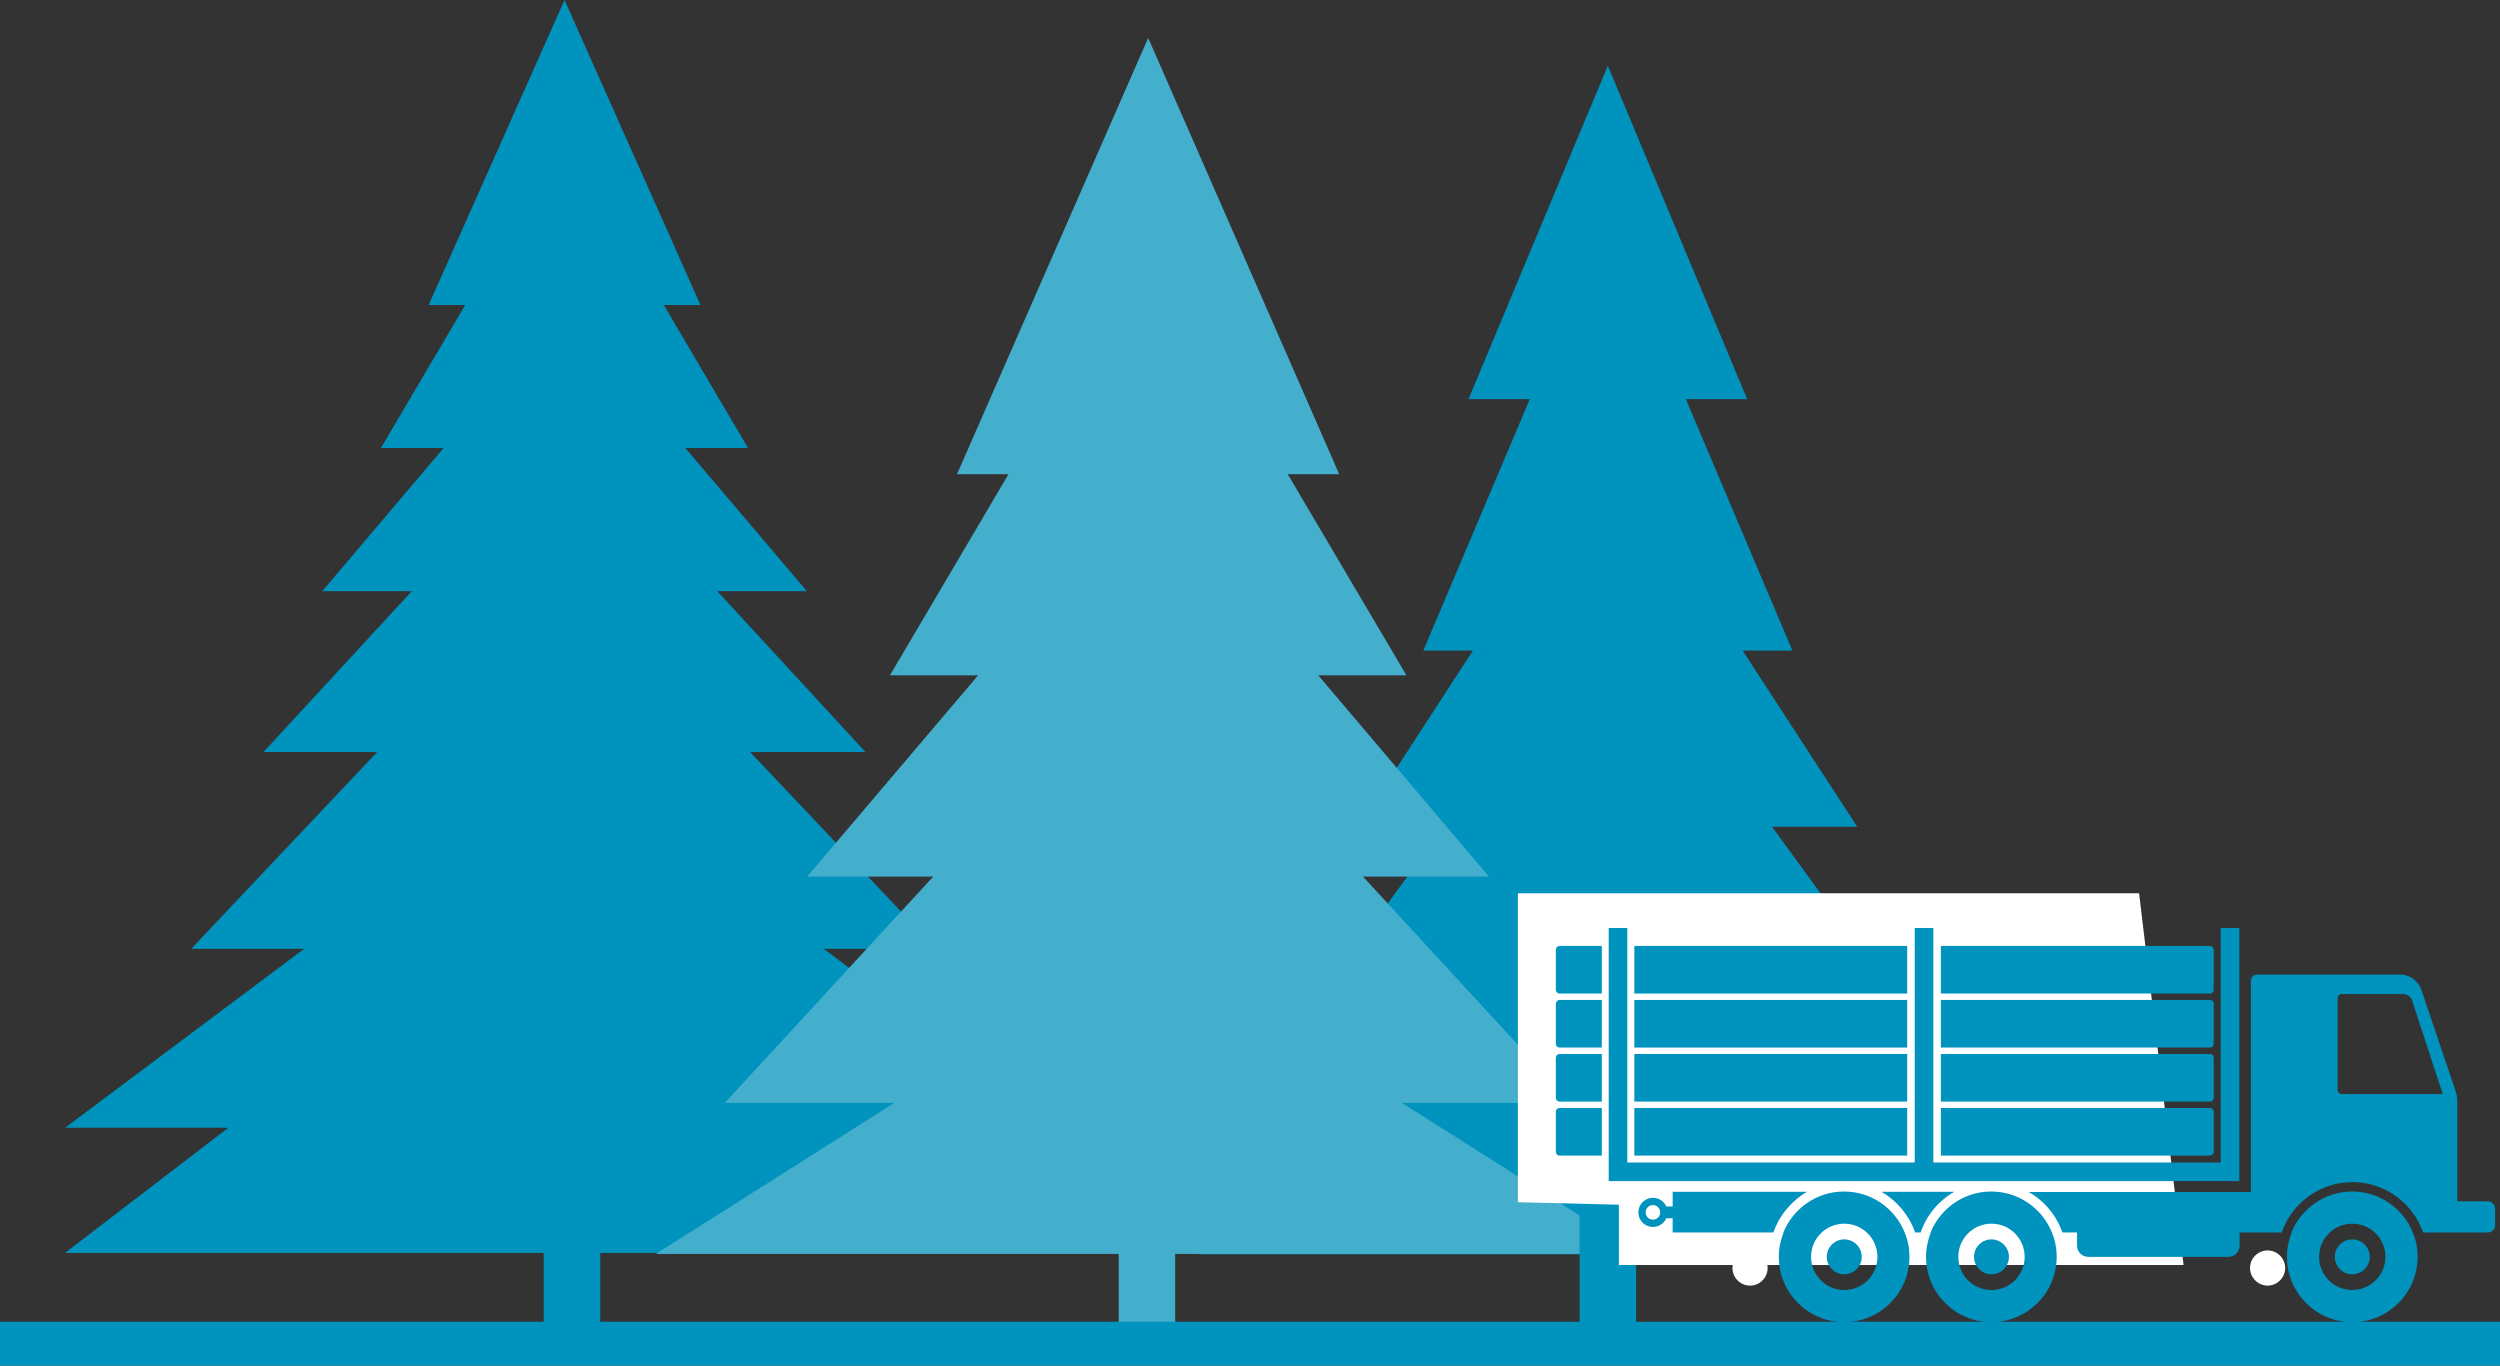 <?xml version="1.0" encoding="UTF-8"?>
<svg xmlns="http://www.w3.org/2000/svg" id="uuid-e5c2fe41-36fd-4264-a8d4-c8ad5d44d9ff" data-name="Layer 2" viewBox="0 0 199.01 108.71">
  <rect x="0" y="0" width="199.01" height="108.71" fill="#333333" stroke="none"/>
  <g id="uuid-12bd8b56-ac71-458d-9bc8-41d07fb947ed" data-name="Layer 1">
    <g>
      <polygon points="95.45 99.85 111.48 83.83 101.79 83.83 114.92 65.81 108.14 65.81 117.25 51.79 113.3 51.79 121.78 31.77 116.9 31.77 127.99 5.23 139.08 31.77 134.2 31.77 142.68 51.79 138.72 51.79 147.84 65.81 141.06 65.81 154.18 83.83 144.5 83.83 160.53 99.85 95.45 99.85" style="fill: #0093be; stroke-width: 0px;"></polygon>
      <polygon points="5.17 99.74 18.18 89.77 5.19 89.77 24.21 75.53 15.22 75.53 30.02 59.87 20.97 59.87 32.78 47.06 25.65 47.06 35.31 35.67 30.32 35.67 37.03 24.28 34.12 24.28 44.94 0 55.76 24.28 52.84 24.28 59.55 35.67 54.56 35.67 64.23 47.06 57.1 47.06 68.9 59.87 59.72 59.87 74.53 75.53 65.57 75.53 84.59 89.77 71.56 89.77 84.57 99.74 5.17 99.74" style="fill: #0093be; stroke-width: 0px;"></polygon>
      <polygon points="52.21 99.82 71.18 87.8 57.69 87.8 74.29 69.78 64.26 69.78 77.86 53.76 70.84 53.76 80.28 37.75 76.18 37.75 91.4 3.02 106.61 37.75 102.51 37.75 111.96 53.76 104.94 53.76 118.53 69.78 108.5 69.78 125.1 87.8 111.61 87.8 130.58 99.82 52.21 99.82" style="fill: #44aecd; stroke-width: 0px;"></polygon>
      <rect x="43.28" y="90.62" width="4.5" height="15.95" style="fill: #0093be; stroke-width: 0px;"></rect>
      <rect x="89.05" y="90.62" width="4.5" height="15.95" style="fill: #44aecd; stroke-width: 0px;"></rect>
      <rect x="125.74" y="90.62" width="4.5" height="15.95" style="fill: #0093be; stroke-width: 0px;"></rect>
      <polygon points="173.82 100.7 128.87 100.7 128.87 95.9 120.83 95.7 120.83 71.11 170.28 71.11 173.82 100.7" style="fill: #fff; stroke-width: 0px;"></polygon>
      <path d="M180.51,99.54c-.77,0-1.4.63-1.4,1.4,0,.27.08.53.22.74.25.39.68.66,1.18.66.55,0,1.02-.32,1.25-.78.09-.19.15-.4.15-.62,0-.77-.63-1.4-1.4-1.4Z" style="fill: #fff; stroke-width: 0px;"></path>
      <path d="M139.31,99.54c-.77,0-1.4.63-1.4,1.4s.63,1.4,1.4,1.4,1.4-.63,1.4-1.4-.63-1.4-1.4-1.4Z" style="fill: #fff; stroke-width: 0px;"></path>
      <line y1="106.96" x2="199.01" y2="106.96" style="fill: none; stroke: #0093be; stroke-miterlimit: 10; stroke-width: 3.49px;"></line>
      <g>
        <polygon points="129.54 92.54 152.42 92.54 152.42 73.87 153.9 73.87 153.9 92.54 176.78 92.54 176.78 73.87 178.26 73.87 178.26 92.54 178.26 94.02 176.78 94.02 153.9 94.02 152.42 94.02 129.54 94.02 128.06 94.02 128.06 92.54 128.06 73.87 129.54 73.87 129.54 92.54" style="fill: #0093be; stroke-width: 0px;"></polygon>
        <path d="M175.92,91.99h-21.42v-3.79h21.42c.16,0,.3.13.3.3v3.19c0,.16-.13.3-.3.3Z" style="fill: #0093be; stroke-width: 0px;"></path>
        <path d="M175.92,87.69h-21.42v-3.79h21.42c.16,0,.3.13.3.3v3.19c0,.16-.13.3-.3.3Z" style="fill: #0093be; stroke-width: 0px;"></path>
        <path d="M175.92,83.39h-21.42v-3.79h21.42c.16,0,.3.13.3.3v3.19c0,.16-.13.3-.3.3Z" style="fill: #0093be; stroke-width: 0px;"></path>
        <path d="M175.92,79.09h-21.42v-3.79h21.42c.16,0,.3.13.3.3v3.19c0,.16-.13.3-.3.3Z" style="fill: #0093be; stroke-width: 0px;"></path>
        <rect x="130.1" y="88.2" width="21.72" height="3.79" style="fill: #0093be; stroke-width: 0px;"></rect>
        <rect x="130.1" y="83.9" width="21.72" height="3.79" style="fill: #0093be; stroke-width: 0px;"></rect>
        <rect x="130.1" y="79.6" width="21.72" height="3.79" style="fill: #0093be; stroke-width: 0px;"></rect>
        <rect x="130.1" y="75.3" width="21.72" height="3.79" style="fill: #0093be; stroke-width: 0px;"></rect>
        <path d="M124.15,88.2h3.36v3.79h-3.36c-.16,0-.3-.13-.3-.3v-3.19c0-.16.13-.3.3-.3Z" style="fill: #0093be; stroke-width: 0px;"></path>
        <path d="M124.15,83.9h3.36v3.79h-3.36c-.16,0-.3-.13-.3-.3v-3.19c0-.16.13-.3.3-.3Z" style="fill: #0093be; stroke-width: 0px;"></path>
        <path d="M124.15,79.6h3.36v3.79h-3.36c-.16,0-.3-.13-.3-.3v-3.19c0-.16.13-.3.3-.3Z" style="fill: #0093be; stroke-width: 0px;"></path>
        <path d="M124.15,75.3h3.36v3.79h-3.36c-.16,0-.3-.13-.3-.3v-3.19c0-.16.13-.3.3-.3Z" style="fill: #0093be; stroke-width: 0px;"></path>
        <path d="M149.77,94.87h5.8c-1.24.71-2.21,1.86-2.68,3.24h-.44c-.47-1.37-1.44-2.52-2.68-3.24Z" style="fill: #0093be; stroke-width: 0px;"></path>
        <path d="M164.17,98.11h1.17v1.05c0,.49.4.89.89.89h11.16c.49,0,.89-.4.89-.89v-1.05h3.35c.81-2.33,3.03-4.01,5.63-4.01s4.82,1.68,5.63,4.01h5.15c.32,0,.58-.26.58-.58v-1.32c0-.32-.26-.58-.58-.58h-2.43v-7.95c0-.28-.04-.55-.13-.81l-2.73-8.07c-.25-.73-.93-1.22-1.7-1.22h-11.37c-.27,0-.5.22-.5.5v16.81h-17.68c1.24.71,2.21,1.86,2.68,3.24ZM186.08,79.47c0-.19.15-.34.34-.34h4.88c.33,0,.62.21.72.53l2.43,7.43h-8.03c-.19,0-.34-.15-.34-.34v-7.28Z" style="fill: #0093be; stroke-width: 0px;"></path>
        <path d="M182.43,98.11c-.24.6-.38,1.26-.38,1.94,0,2.87,2.33,5.2,5.2,5.2s5.2-2.33,5.2-5.2c0-.69-.13-1.34-.38-1.94-.77-1.91-2.64-3.26-4.83-3.26s-4.05,1.35-4.83,3.26ZM184.61,100.05c0-1.46,1.18-2.64,2.64-2.64,1.46,0,2.64,1.18,2.64,2.64s-1.18,2.64-2.64,2.64-2.64-1.18-2.64-2.64Z" style="fill: #0093be; stroke-width: 0px;"></path>
        <circle cx="187.25" cy="100.05" r="1.39" style="fill: #0093be; stroke-width: 0px;"></circle>
        <path d="M153.7,98.11c-.24.6-.38,1.26-.38,1.94,0,2.87,2.33,5.2,5.2,5.2s5.2-2.33,5.2-5.2c0-.69-.13-1.34-.38-1.94-.77-1.91-2.64-3.26-4.83-3.26s-4.05,1.35-4.83,3.26ZM155.89,100.05c0-1.46,1.18-2.64,2.64-2.64,1.46,0,2.64,1.18,2.64,2.64s-1.18,2.64-2.64,2.64c-1.46,0-2.64-1.18-2.64-2.64Z" style="fill: #0093be; stroke-width: 0px;"></path>
        <circle cx="158.53" cy="100.05" r="1.39" style="fill: #0093be; stroke-width: 0px;"></circle>
        <path d="M141.98,98.11c-.24.6-.38,1.26-.38,1.94,0,2.87,2.33,5.2,5.2,5.2,2.87,0,5.2-2.33,5.2-5.2,0-.69-.13-1.34-.38-1.94-.77-1.91-2.64-3.26-4.83-3.26-2.18,0-4.05,1.35-4.83,3.26ZM144.17,100.05c0-1.46,1.18-2.64,2.64-2.64,1.46,0,2.64,1.18,2.64,2.64s-1.18,2.64-2.64,2.64c-1.46,0-2.64-1.18-2.64-2.64Z" style="fill: #0093be; stroke-width: 0px;"></path>
        <circle cx="146.81" cy="100.05" r="1.39" style="fill: #0093be; stroke-width: 0px;"></circle>
        <path d="M130.42,96.51c0,.64.52,1.16,1.16,1.16.47,0,.88-.28,1.06-.69h.51v1.13s8.02,0,8.02,0c.47-1.37,1.44-2.52,2.68-3.24h-10.7s0,1.17,0,1.17h-.51c-.18-.41-.58-.69-1.06-.69-.64,0-1.16.52-1.16,1.16ZM131,96.51c0-.32.26-.58.58-.58s.58.26.58.58-.26.58-.58.58-.58-.26-.58-.58Z" style="fill: #0093be; stroke-width: 0px;"></path>
      </g>
    </g>
  </g>
</svg>
